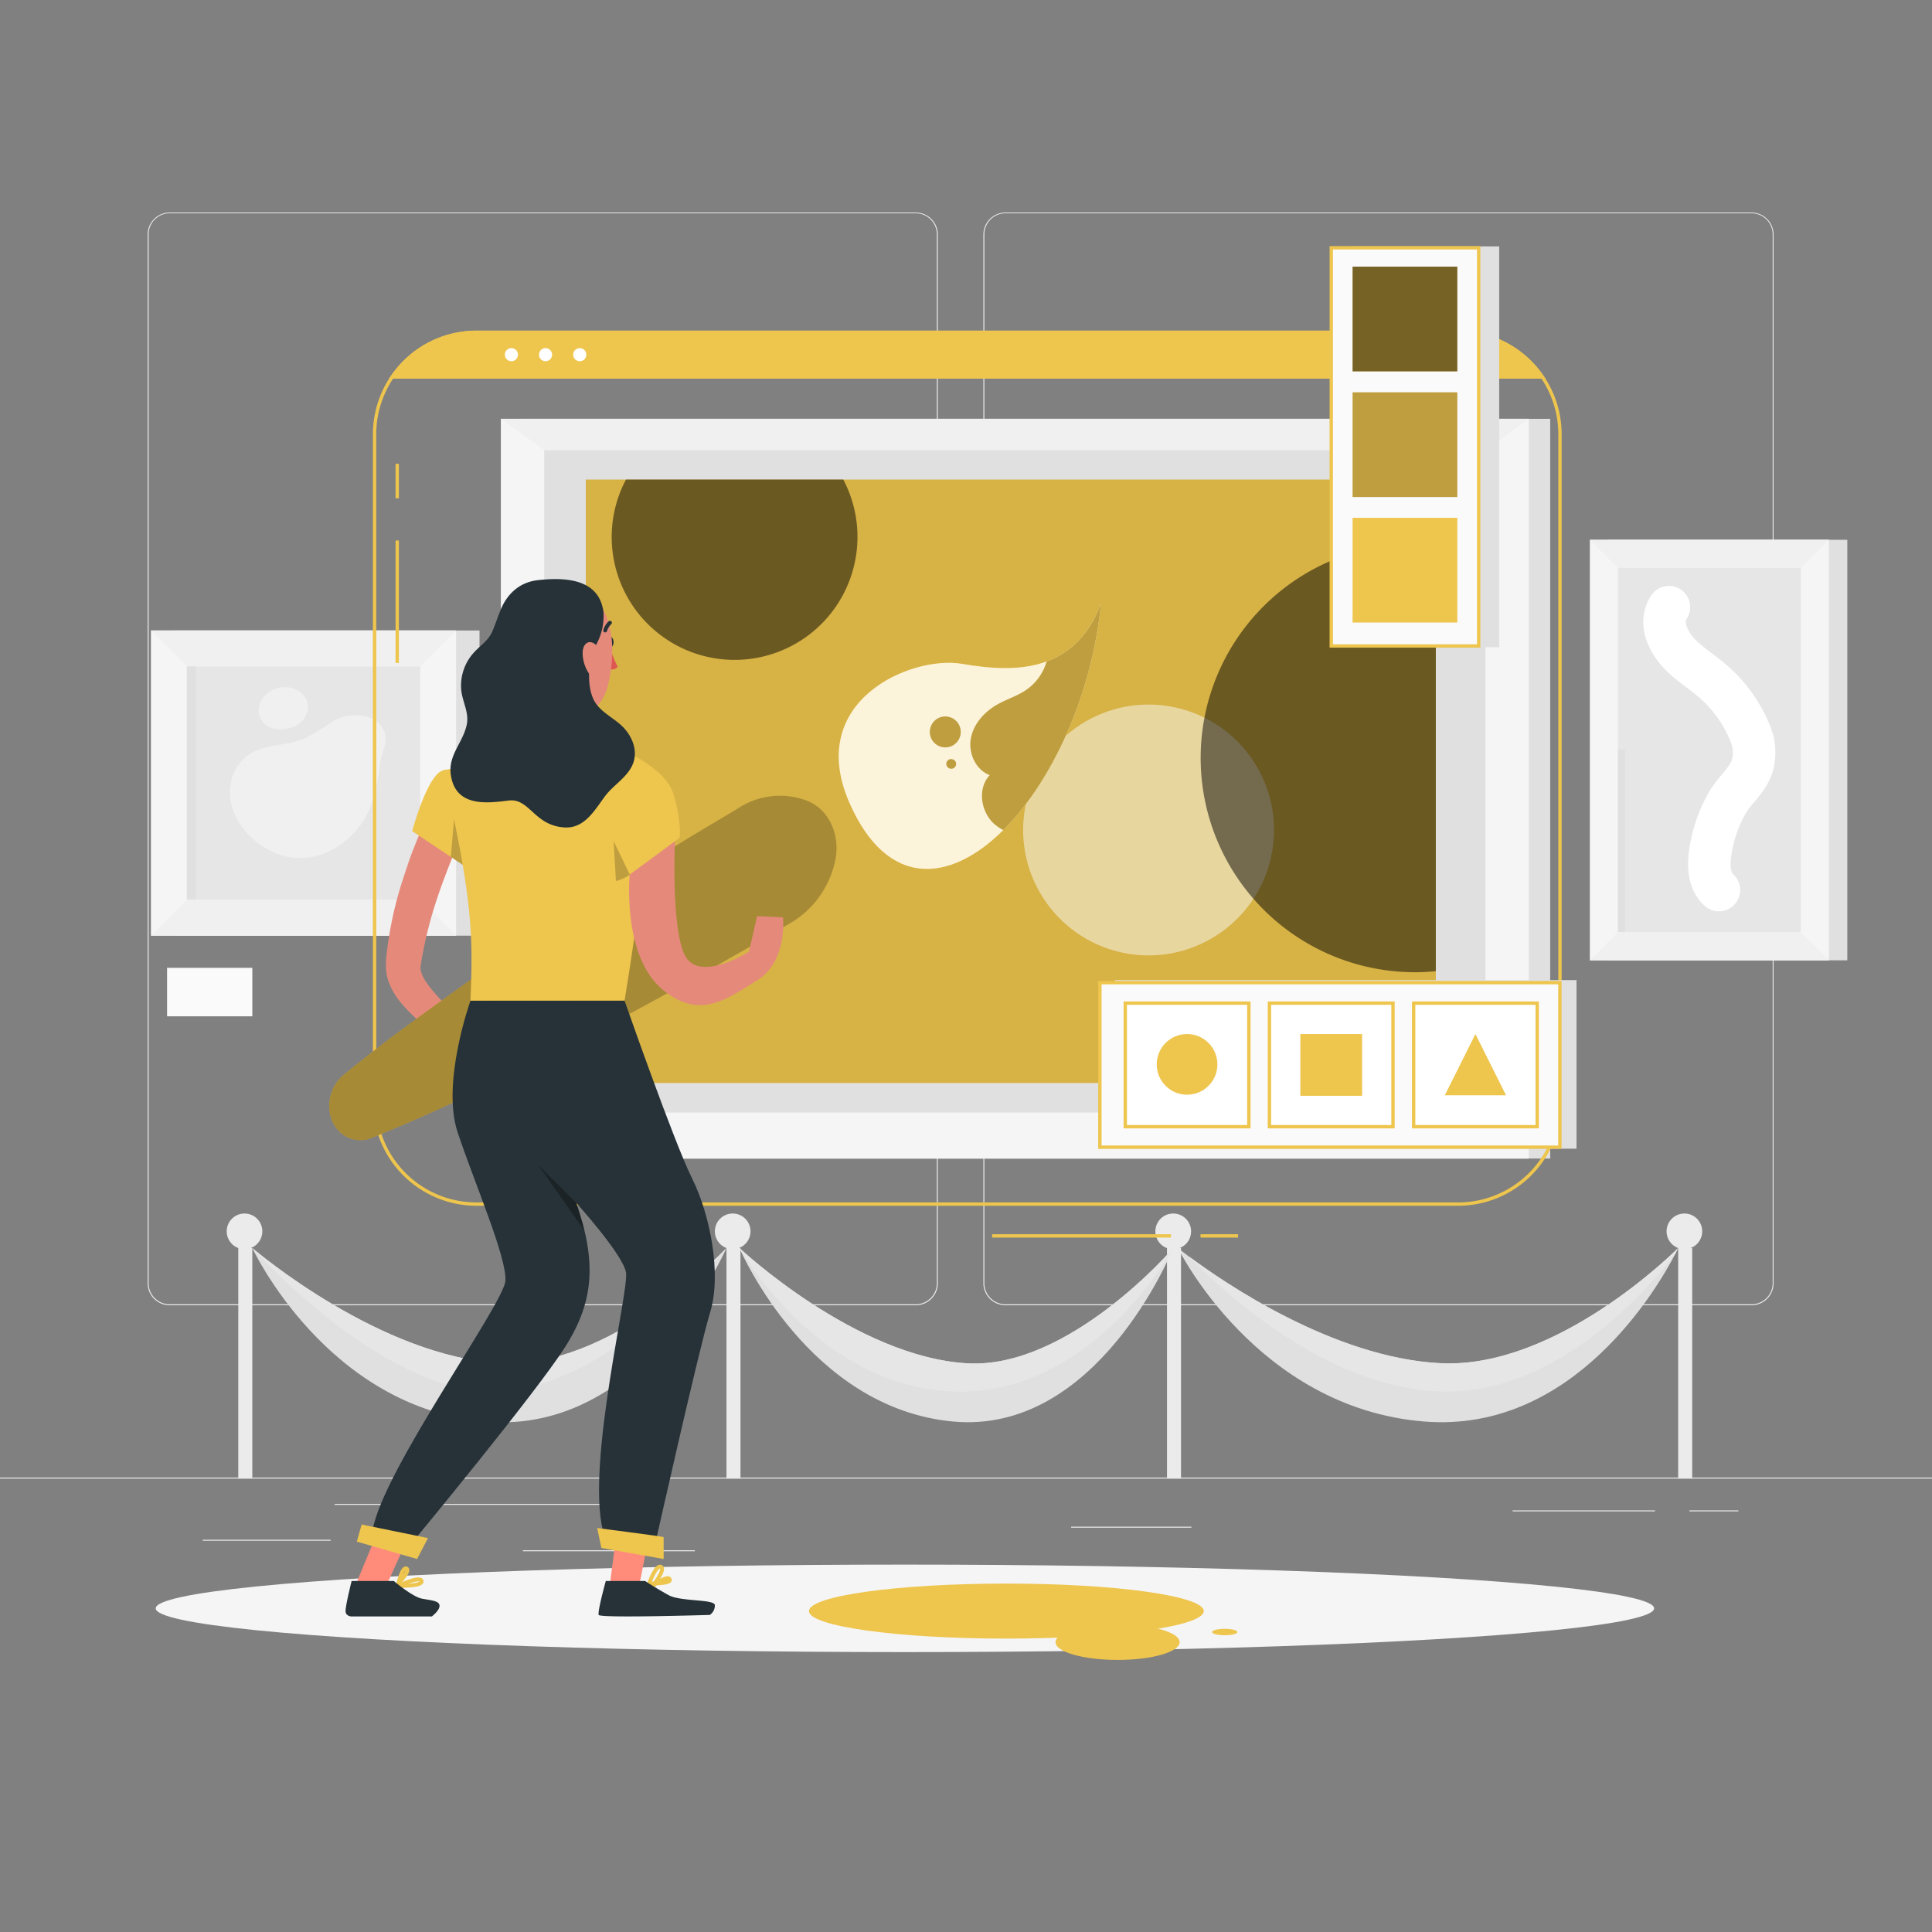 <svg xmlns="http://www.w3.org/2000/svg" viewBox="0 0 500 500"><rect x="0" y="0" width="500" height="500" fill="#808080" stroke="none"/><g id="freepik--background-complete--inject-85"><rect y="382.4" width="500" height="0.25" style="fill:#ebebeb"></rect><rect x="52.46" y="398.49" width="33.12" height="0.25" style="fill:#ebebeb"></rect><rect x="135.33" y="401.21" width="44.5" height="0.25" style="fill:#ebebeb"></rect><rect x="86.58" y="389.21" width="70.42" height="0.25" style="fill:#ebebeb"></rect><rect x="437.21" y="390.89" width="12.69" height="0.25" style="fill:#ebebeb"></rect><rect x="391.47" y="390.89" width="36.83" height="0.25" style="fill:#ebebeb"></rect><rect x="277.21" y="395.11" width="31.12" height="0.25" style="fill:#ebebeb"></rect><path d="M237,55H43.91a5.71,5.71,0,0,0-5.7,5.66V332.09a5.71,5.71,0,0,0,5.7,5.71H237a5.71,5.71,0,0,0,5.71-5.71V60.71A5.71,5.71,0,0,0,237,55Zm5.46,277.09a5.48,5.48,0,0,1-5.46,5.46H43.91a5.46,5.46,0,0,1-5.45-5.46V60.66a5.46,5.46,0,0,1,5.45-5.46H237a5.48,5.48,0,0,1,5.46,5.46Z" style="fill:#ebebeb"></path><path d="M453.31,55H260.21a5.72,5.72,0,0,0-5.71,5.66V332.09a5.73,5.73,0,0,0,5.71,5.71h193.1a5.7,5.7,0,0,0,5.69-5.71V60.66A5.71,5.71,0,0,0,453.31,55Zm5.46,277.09a5.48,5.48,0,0,1-5.46,5.46H260.21a5.48,5.48,0,0,1-5.46-5.46V60.66a5.48,5.48,0,0,1,5.46-5.46h193.1a5.48,5.48,0,0,1,5.46,5.46Z" style="fill:#ebebeb"></path><path d="M67.89,318.67a4.61,4.61,0,1,1-4.61-4.61A4.6,4.6,0,0,1,67.89,318.67Z" style="fill:#ebebeb"></path><rect x="61.67" y="322.99" width="3.63" height="59.66" style="fill:#ebebeb"></rect><path d="M194.23,318.67a4.61,4.61,0,1,1-4.61-4.61A4.6,4.6,0,0,1,194.23,318.67Z" style="fill:#ebebeb"></path><rect x="188.01" y="322.99" width="3.63" height="59.66" style="fill:#ebebeb"></rect><path d="M188,323s-21.1,48.41-62.27,44.92S65.3,323,65.3,323l0,0c1,.85,33.26,28.21,64.42,29.81,27.94,1.43,56.39-27.86,58.18-29.72Z" style="fill:#e0e0e0"></path><path d="M303.64,323v0c-.58,1.42-19.87,48.33-57,44.89S191.92,324.28,191.37,323v0s30,28.2,59,29.83C276.74,354.3,303.64,323,303.64,323Z" style="fill:#e0e0e0"></path><path d="M434.29,323c-.06.14-.31.67-.75,1.54-4.28,8.28-26.17,46.46-64.92,43.35C325.17,364.42,304.85,323,304.85,323s1,.81,2.82,2.18c8.9,6.64,37.45,26.3,65.17,27.65C402.84,354.28,433.36,323.94,434.29,323Z" style="fill:#e0e0e0"></path><path d="M308.25,318.67a4.62,4.62,0,1,1-4.61-4.61A4.61,4.61,0,0,1,308.25,318.67Z" style="fill:#ebebeb"></path><rect x="302.02" y="322.99" width="3.63" height="59.66" style="fill:#ebebeb"></rect><path d="M440.53,318.67a4.61,4.61,0,1,1-4.61-4.61A4.6,4.6,0,0,1,440.53,318.67Z" style="fill:#ebebeb"></path><rect x="434.31" y="322.99" width="3.63" height="59.66" style="fill:#ebebeb"></rect><path d="M434.29,323c-.06.14-.31.67-.75,1.54-7.53,9.72-30.7,36.12-60,35.59-30.57-.55-58.3-27.1-65.87-35,8.9,6.64,37.45,26.3,65.17,27.65C402.84,354.28,433.36,323.94,434.29,323Z" style="fill:#e6e6e6"></path><path d="M303.64,323v0c-.63,1.13-21,37.88-56.13,37.14s-55.5-36-56.13-37.14v0s30,28.2,59,29.83C276.74,354.3,303.64,323,303.64,323Z" style="fill:#e6e6e6"></path><path d="M187.92,323.1c-1.83,2.15-31.51,36.67-59.95,37.06C99,360.55,66.22,324,65.32,323c1,.85,33.26,28.21,64.42,29.81C157.68,354.25,186.13,325,187.92,323.1Z" style="fill:#e6e6e6"></path><rect x="416.2" y="139.7" width="61.88" height="108.83" style="fill:#e0e0e0"></rect><rect x="411.45" y="139.7" width="61.88" height="108.83" style="fill:#f5f5f5"></rect><rect x="418.73" y="146.24" width="47.31" height="95.01" style="fill:#e6e6e6"></rect><polygon points="466.05 146.98 473.33 139.7 411.45 139.7 418.73 146.98 466.05 146.98" style="fill:#f0f0f0"></polygon><rect x="418.73" y="193.93" width="1.85" height="47.31" style="fill:#e0e0e0"></rect><polygon points="473.33 248.53 466.05 241.24 418.73 241.24 411.45 248.53 473.33 248.53" style="fill:#f0f0f0"></polygon><path d="M431.91,157.14c-2.78,4.28.08,9.5,3.27,12.6,2.32,2.26,5.08,4,7.57,6.1A35.22,35.22,0,0,1,453,189.93a12.62,12.62,0,0,1,.45,8.39c-1.26,3.73-4.57,6.2-6.49,9.54a36.58,36.58,0,0,0-4.39,13.1c-.45,3.33-.24,7.16,2.28,9.38" style="fill:none;stroke:#fff;stroke-linecap:round;stroke-linejoin:round;stroke-width:11px"></path><rect x="45.12" y="163.17" width="78.98" height="78.98" style="fill:#e0e0e0"></rect><rect x="39.06" y="163.17" width="78.98" height="78.98" style="fill:#f5f5f5"></rect><rect x="48.36" y="172.46" width="60.4" height="60.4" style="fill:#e6e6e6"></rect><polygon points="108.75 172.46 118.05 163.16 39.06 163.16 48.35 172.46 108.75 172.46" style="fill:#f0f0f0"></polygon><rect x="48.36" y="172.46" width="2.36" height="60.4" style="fill:#e0e0e0"></rect><path d="M87.39,186a9.38,9.38,0,0,0-1.6.87c-2.76,1.89-5.49,3.88-8.72,4.88-3.54,1.09-7.31,1-10.74,2.52a11.1,11.1,0,0,0-6.21,6.82c-2.8,9.07,4.59,17.82,13,20.32,9.6,2.86,19.33-3.84,22.81-12.75a49,49,0,0,0,2.44-11.3c.38-2.72,2.21-5.3,1.09-8.06C97.62,184.81,91.47,184.27,87.39,186Z" style="fill:#f0f0f0"></path><path d="M67.27,185.6c2.07,5,11.06,3.68,12.23-1.34,1.12-4.87-4-7.43-8.07-6.07C68.47,179.19,65.94,182.38,67.27,185.6Z" style="fill:#f0f0f0"></path><polygon points="118.05 242.15 108.75 232.85 48.35 232.85 39.06 242.15 118.05 242.15" style="fill:#f0f0f0"></polygon><rect x="43.24" y="250.48" width="22.06" height="12.54" style="fill:#fafafa"></rect></g><g id="freepik--Shadow--inject-85"><g id="freepik--Shadow--inject-1--inject-85"><ellipse id="freepik--path--inject-1--inject-85" cx="234.19" cy="416.24" rx="193.89" ry="11.32" style="fill:#f5f5f5"></ellipse></g><ellipse cx="260.45" cy="416.95" rx="51.09" ry="7.12" style="fill:#EEC54D"></ellipse><ellipse cx="289.23" cy="424.99" rx="16.06" ry="4.6" style="fill:#EEC54D"></ellipse><ellipse cx="316.96" cy="422.37" rx="3.27" ry="0.83" style="fill:#EEC54D"></ellipse></g><g id="freepik--Painting--inject-85"><polygon points="395.66 299.83 129.62 299.83 140.85 287.92 384.44 287.92 395.66 299.83" style="fill:#f0f0f0"></polygon><rect x="135.15" y="108.39" width="266.04" height="191.44" style="fill:#e0e0e0"></rect><rect x="129.62" y="108.39" width="266.04" height="191.44" style="fill:#f5f5f5"></rect><rect x="140.84" y="116.47" width="243.59" height="171.45" style="fill:#e0e0e0"></rect><rect x="151.61" y="124.11" width="219.98" height="156.17" style="fill:#EEC54D"></rect><rect x="151.61" y="124.11" width="219.98" height="156.17" style="opacity:0.1"></rect><polygon points="395.66 108.39 384.44 116.47 140.85 116.47 129.62 108.39 395.66 108.39" style="fill:#f0f0f0"></polygon><path d="M221.91,139A31.8,31.8,0,1,1,162,124.11h56.24A31.61,31.61,0,0,1,221.91,139Z" style="opacity:0.5"></path><circle cx="297.25" cy="214.81" r="32.46" transform="translate(37.18 473.38) rotate(-80.69)" style="fill:#fafafa;opacity:0.5"></circle><path d="M371.59,141V251.34a53.64,53.64,0,0,1-5.4.27,55.46,55.46,0,1,1,0-110.92A53.64,53.64,0,0,1,371.59,141Z" style="opacity:0.5"></path></g><g id="freepik--Window--inject-85"><path d="M403.72,112.4V285.23a26.38,26.38,0,0,1-26.39,26.39h-254a26.39,26.39,0,0,1-26.39-26.39V112.4A26.39,26.39,0,0,1,123.33,86h254a26.39,26.39,0,0,1,26.39,26.39Z" style="fill:none;stroke:#EEC54D;stroke-miterlimit:10;stroke-width:0.865px"></path><path d="M399.16,97.57H101.5A26.35,26.35,0,0,1,123.33,86h254A26.34,26.34,0,0,1,399.16,97.57Z" style="fill:#EEC54D;stroke:#EEC54D;stroke-miterlimit:10;stroke-width:0.865px"></path><circle cx="132.35" cy="91.79" r="1.7" style="fill:#fff"></circle><circle cx="141.19" cy="91.79" r="1.7" style="fill:#fff"></circle><circle cx="150.04" cy="91.79" r="1.7" style="fill:#fff"></circle><rect x="349.84" y="63.77" width="38.15" height="103.73" style="fill:#e0e0e0"></rect><rect x="344.53" y="64.13" width="38.15" height="103.05" style="fill:#fafafa;stroke:#EEC54D;stroke-miterlimit:10;stroke-width:0.865px"></rect><rect x="350.05" y="134.01" width="27.1" height="27.1" style="fill:#EEC54D"></rect><rect x="350.05" y="69.01" width="27.1" height="27.1" style="fill:#EEC54D"></rect><rect x="350.05" y="69.01" width="27.1" height="27.1" style="opacity:0.5"></rect><rect x="350.05" y="101.53" width="27.1" height="27.1" style="fill:#EEC54D"></rect><rect x="350.05" y="101.53" width="27.1" height="27.1" style="opacity:0.2"></rect><line x1="310.69" y1="319.85" x2="320.41" y2="319.85" style="fill:none;stroke:#EEC54D;stroke-miterlimit:10;stroke-width:0.865px"></line><line x1="256.76" y1="319.85" x2="303.03" y2="319.85" style="fill:none;stroke:#EEC54D;stroke-miterlimit:10;stroke-width:0.865px"></line><line x1="102.8" y1="128.96" x2="102.8" y2="120.03" style="fill:none;stroke:#EEC54D;stroke-miterlimit:10;stroke-width:0.865px"></line><line x1="102.8" y1="171.57" x2="102.8" y2="139.88" style="fill:none;stroke:#EEC54D;stroke-miterlimit:10;stroke-width:0.865px"></line><rect x="288.59" y="253.65" width="119.41" height="43.63" style="fill:#e0e0e0"></rect><rect x="284.65" y="254.31" width="119.05" height="42.58" style="fill:#fafafa;stroke:#EEC54D;stroke-miterlimit:10;stroke-width:0.865px"></rect><rect x="291.22" y="259.61" width="31.98" height="31.98" style="fill:#fff;stroke:#EEC54D;stroke-miterlimit:10;stroke-width:0.865px"></rect><rect x="328.53" y="259.61" width="31.98" height="31.98" style="fill:#fff;stroke:#EEC54D;stroke-miterlimit:10;stroke-width:0.865px"></rect><rect x="365.85" y="259.61" width="31.98" height="31.98" style="fill:#fff;stroke:#EEC54D;stroke-miterlimit:10;stroke-width:0.865px"></rect><circle cx="307.21" cy="275.46" r="7.85" transform="translate(-104.8 297.91) rotate(-45)" style="fill:#EEC54D"></circle><rect x="336.53" y="267.61" width="15.98" height="15.98" style="fill:#EEC54D"></rect><polygon points="389.76 283.45 373.92 283.45 381.84 267.61 389.76 283.45" style="fill:#EEC54D"></polygon></g><g id="freepik--Character--inject-85"><path d="M120.28,214.44c-1.19,2.6-2.44,5.47-3.53,8.25s-2.2,5.65-3.17,8.5a107.53,107.53,0,0,0-4.48,17.28l-.28,1.84a3,3,0,0,0,.09.94,9.85,9.85,0,0,0,1.38,2.91,36.76,36.76,0,0,0,5.56,6.26,84.46,84.46,0,0,0,6.91,5.77c2.41,1.86,4.93,3.66,7.43,5.36l-2.34,4.4A89.12,89.12,0,0,1,111,266.29a40.8,40.8,0,0,1-7.51-7.11,17.84,17.84,0,0,1-3-5.35,12,12,0,0,1-.6-3.75v-1.57l.12-1.25a97.83,97.83,0,0,1,4.1-19.21c1-3.08,2-6.15,3.2-9.14s2.42-5.92,3.93-9Z" style="fill:#e58a7b"></path><path d="M216,223.41a24.93,24.93,0,0,1-5,10,23.84,23.84,0,0,1-6.94,5.76c-5.05,2.92-10,5.92-15.12,8.76-10.08,5.8-20.25,11.38-30.47,16.86s-20.59,10.67-31,15.73-21.06,9.88-31.73,14.15c-4.64,1.51-9.27-1.33-10.33-6.35a10.59,10.59,0,0,1,3.17-9.86c9.27-7.64,18.82-14.59,28.43-21.48s19.23-13.52,29.14-19.91,19.72-12.69,29.68-18.76c5-3.08,10-6,15-9a19.71,19.71,0,0,1,18.08-2.07C214.69,209.53,217.77,216.5,216,223.41Z" style="fill:#EEC54D"></path><path d="M216,223.41a24.93,24.93,0,0,1-5,10,23.84,23.84,0,0,1-6.94,5.76c-5.05,2.92-10,5.92-15.12,8.76-10.08,5.8-20.25,11.38-30.47,16.86s-20.59,10.67-31,15.73-21.06,9.88-31.73,14.15c-4.64,1.51-9.27-1.33-10.33-6.35a10.59,10.59,0,0,1,3.17-9.86c9.27-7.64,18.82-14.59,28.43-21.48s19.23-13.52,29.14-19.91,19.72-12.69,29.68-18.76c5-3.08,10-6,15-9a19.71,19.71,0,0,1,18.08-2.07C214.69,209.53,217.77,216.5,216,223.41Z" style="opacity:0.3"></path><path d="M259.66,214.81c-13.82,13.76-30,15.17-39.76-6.9-11.72-26.43,15.78-38.37,29.1-36.1,7.19,1.23,15.05,1.89,21.86-.62,5.82-2.13,10.87-6.56,14.06-14.9C282.5,180.36,272,202.51,259.66,214.81Z" style="fill:#EEC54D"></path><path d="M259.66,214.81c-13.82,13.76-30,15.17-39.76-6.9-11.72-26.43,15.78-38.37,29.1-36.1,7.19,1.23,15.05,1.89,21.86-.62,5.82-2.13,10.87-6.56,14.06-14.9C282.5,180.36,272,202.51,259.66,214.81Z" style="fill:#fff;opacity:0.8"></path><path d="M259.66,214.81a11.13,11.13,0,0,1-2.35-1.58c-3.52-3.14-4.4-9.21-1.15-12.64-3.62-1.31-5.57-5.63-4.91-9.41s3.48-6.94,6.83-8.84c2.24-1.27,4.73-2.06,6.93-3.42a13.35,13.35,0,0,0,5.85-7.73c5.82-2.13,10.87-6.56,14.06-14.9C282.5,180.36,272,202.51,259.66,214.81Z" style="fill:#EEC54D"></path><path d="M247.38,198.08a1.23,1.23,0,0,1-1.55.81,1.24,1.24,0,1,1,.75-2.36A1.23,1.23,0,0,1,247.38,198.08Z" style="fill:#EEC54D"></path><path d="M248.46,190.61a4,4,0,1,1-2.61-5A4,4,0,0,1,248.46,190.61Z" style="fill:#EEC54D"></path><path d="M259.66,214.81a11.13,11.13,0,0,1-2.35-1.58c-3.52-3.14-4.4-9.21-1.15-12.64-3.62-1.31-5.57-5.63-4.91-9.41s3.48-6.94,6.83-8.84c2.24-1.27,4.73-2.06,6.93-3.42a13.35,13.35,0,0,0,5.85-7.73c5.82-2.13,10.87-6.56,14.06-14.9C282.5,180.36,272,202.51,259.66,214.81Z" style="opacity:0.2"></path><path d="M247.38,198.08a1.23,1.23,0,0,1-1.55.81,1.24,1.24,0,1,1,.75-2.36A1.23,1.23,0,0,1,247.38,198.08Z" style="opacity:0.2"></path><path d="M248.46,190.61a4,4,0,1,1-2.61-5A4,4,0,0,1,248.46,190.61Z" style="opacity:0.2"></path><path d="M121.75,259s-7.58,21.17-3.33,34,12.8,32.49,12.38,38.48S99,380.64,96.44,396L106.85,399s31.84-38.48,39.44-50.45,8-22.23,2.89-37.19c0,0,12,13.25,12.83,17.95s-10.26,49.17-6,66.7l13.68,3s11.12-49.59,14.11-59.43,0-25.22-4.7-34.63-17.47-46-17.47-46Z" style="fill:#263238"></path><polygon points="104.09 401.32 100.25 409.8 92.34 409.46 96.45 399.51 104.09 401.32" style="fill:#ff8b7b"></polygon><polygon points="166.96 402.62 165.53 409.8 157.87 409.8 159.21 399.51 166.96 402.62" style="fill:#ff8b7b"></polygon><path d="M168,409.8s1.73-4.93,3.05-4.32-2.07,4.94-2.07,4.94,3.82-2.92,4.35-1.69S168,409.8,168,409.8Z" style="fill:none;stroke:#EEC54D;stroke-miterlimit:10"></path><path d="M103.1,409.8s1-4.4,2.11-3.88S103.1,409.8,103.1,409.8Z" style="fill:none;stroke:#EEC54D;stroke-miterlimit:10"></path><path d="M103.1,410.42s5.62-2.68,6-1.26S103.1,410.42,103.1,410.42Z" style="fill:none;stroke:#EEC54D;stroke-miterlimit:10"></path><path d="M91,418.34s-1.49,0-1.57-1.32S91,409.16,91,409.16h10.92s4.8,4.13,7.36,4.59,4.38.54,4.47,1.78-2,2.81-2,2.81Z" style="fill:#263238"></path><path d="M156.78,409.16s-2.19,7.9-1.84,8.78,28.77,0,28.77,0a3,3,0,0,0,1.3-2.54c-.16-1.58-8.84-.88-11.91-2.55s-6.15-3.69-6.15-3.69Z" style="fill:#263238"></path><polygon points="110.76 398.05 93.59 394.54 92.34 398.97 107.94 403.47 110.76 398.05" style="fill:#EEC54D"></polygon><path d="M171.75,397.8c-.27-.18-17.2-2.35-17.2-2.35l1.09,5.16,16.11,2.86Z" style="fill:#EEC54D"></path><polygon points="149.18 311.33 139.31 301.52 151.3 318.58 149.18 311.33" style="opacity:0.3"></polygon><path d="M157.87,167.56a25.61,25.61,0,0,0,2,5,2,2,0,0,1-2,.64Z" style="fill:#df5753"></path><path d="M157.85,164.75c.52,0,.94.65.94,1.44s-.42,1.44-.94,1.44-.94-.64-.94-1.44S157.33,164.75,157.85,164.75Z" style="fill:#263238"></path><path d="M133.42,176.75c1.14,5.82,2.28,16.5-1.81,20.4,0,0,1.61,5.91,12.44,5.91,11.91,0,5.68-5.91,5.68-5.91-6.5-1.56-6.33-6.38-5.19-10.91Z" style="fill:#e58a7b"></path><path d="M130.25,163.47c.6,9.73.65,13.87,5.56,18.86,7.4,7.52,19.22,4.66,21.54-5,2.09-8.76,2-21.34-7.56-25.21-6.79-2.8-15.77-1.41-18.57,5.38A13.32,13.32,0,0,0,130.25,163.47Z" style="fill:#e58a7b"></path><path d="M128.17,197.81h0A2.23,2.23,0,0,1,130,195.3c4.4-.72,14.42-2.2,19.46-1.5,3.75.53,4.73,2.71,4.89,4.5a2.2,2.2,0,0,1-2,2.37H152l-21.77-1A2.22,2.22,0,0,1,128.17,197.81Z" style="fill:#EEC54D"></path><path d="M128.17,197.81h0A2.23,2.23,0,0,1,130,195.3c4.4-.72,14.42-2.2,19.46-1.5,3.75.53,4.73,2.71,4.89,4.5a2.2,2.2,0,0,1-2,2.37H152l-21.77-1A2.22,2.22,0,0,1,128.17,197.81Z" style="opacity:0.6;isolation:isolate"></path><path d="M114.67,199.37c-4.06,1-8,15.72-8,15.72l15.87,10.59S127.87,214,126,208.9C124.1,203.58,119.77,198.16,114.67,199.37Z" style="fill:#EEC54D"></path><path d="M117.78,208.88l-1.1,12.86,5.89,4a52.89,52.89,0,0,0,3.6-11.45Z" style="opacity:0.2;isolation:isolate"></path><path d="M166.34,199.66s4.68,1.64-4.7,59.29H121.75c.67-16.27.69-26.29-7.08-59.58a117.94,117.94,0,0,1,16.94-2.22,124.53,124.53,0,0,1,18.12,0C157.52,197.86,166.34,199.66,166.34,199.66Z" style="fill:#EEC54D"></path><path d="M169.83,199.43a16,16,0,0,1,3.61,4.07c1.39,2.27,2.93,10.15,2.43,13.31l-13.6,10.3s-10.29-25.54-8.43-30.64c1.14-3.11,4.51-3.21,7-2.35A31.11,31.11,0,0,1,169.83,199.43Z" style="fill:#EEC54D"></path><path d="M156.19,158.45a15.5,15.5,0,0,1-1.84,8.29c-2.23,3.82-2.68,11.28-.34,15,1.89,3,5.54,4.34,7.82,7.07s3.41,6.45,1.51,9.83c-1.69,3-4.79,4.74-6.81,7.48-2.74,3.71-5.37,8.5-10.74,8-7.65-.66-8.76-7.61-14.18-6.94s-13.68,1.81-14.93-6.58c-.78-5.15,3.1-8.33,4.1-13,.72-3.3-1.29-6.23-1.45-9.49a12.73,12.73,0,0,1,3.32-9.24c1.66-1.83,3.72-3.07,4.75-5.43.82-1.87,1.42-3.83,2.21-5.72,1.66-4,4.8-7,9.46-7.56C152,148.65,155.5,153.26,156.19,158.45Z" style="fill:#263238"></path><path d="M150.79,168.93a9.67,9.67,0,0,0,1.53,5.22c1.32,2,2.89,1.25,3.28-.9.35-1.89.08-5.23-1.61-6.54S150.81,166.69,150.79,168.93Z" style="fill:#e58a7b"></path><path d="M174.66,217.74s-1.19,26.55,3.64,31,15.54-2.45,15.54-2.45l2.11-9.18,6.68.3s1.3,11.34-6.68,16.29-14.77,10.22-24.26,2.58c-10.79-8.69-8.73-29.94-8.73-29.94Z" style="fill:#e58a7b"></path><path d="M156.62,163.17a4.58,4.58,0,0,1,1.23-2" style="fill:none;stroke:#263238;stroke-linecap:round;stroke-linejoin:round"></path><path d="M163,226.37l-4.18-8.63.58,10.27A10.5,10.5,0,0,0,163,226.37Z" style="opacity:0.2;isolation:isolate"></path></g></svg>